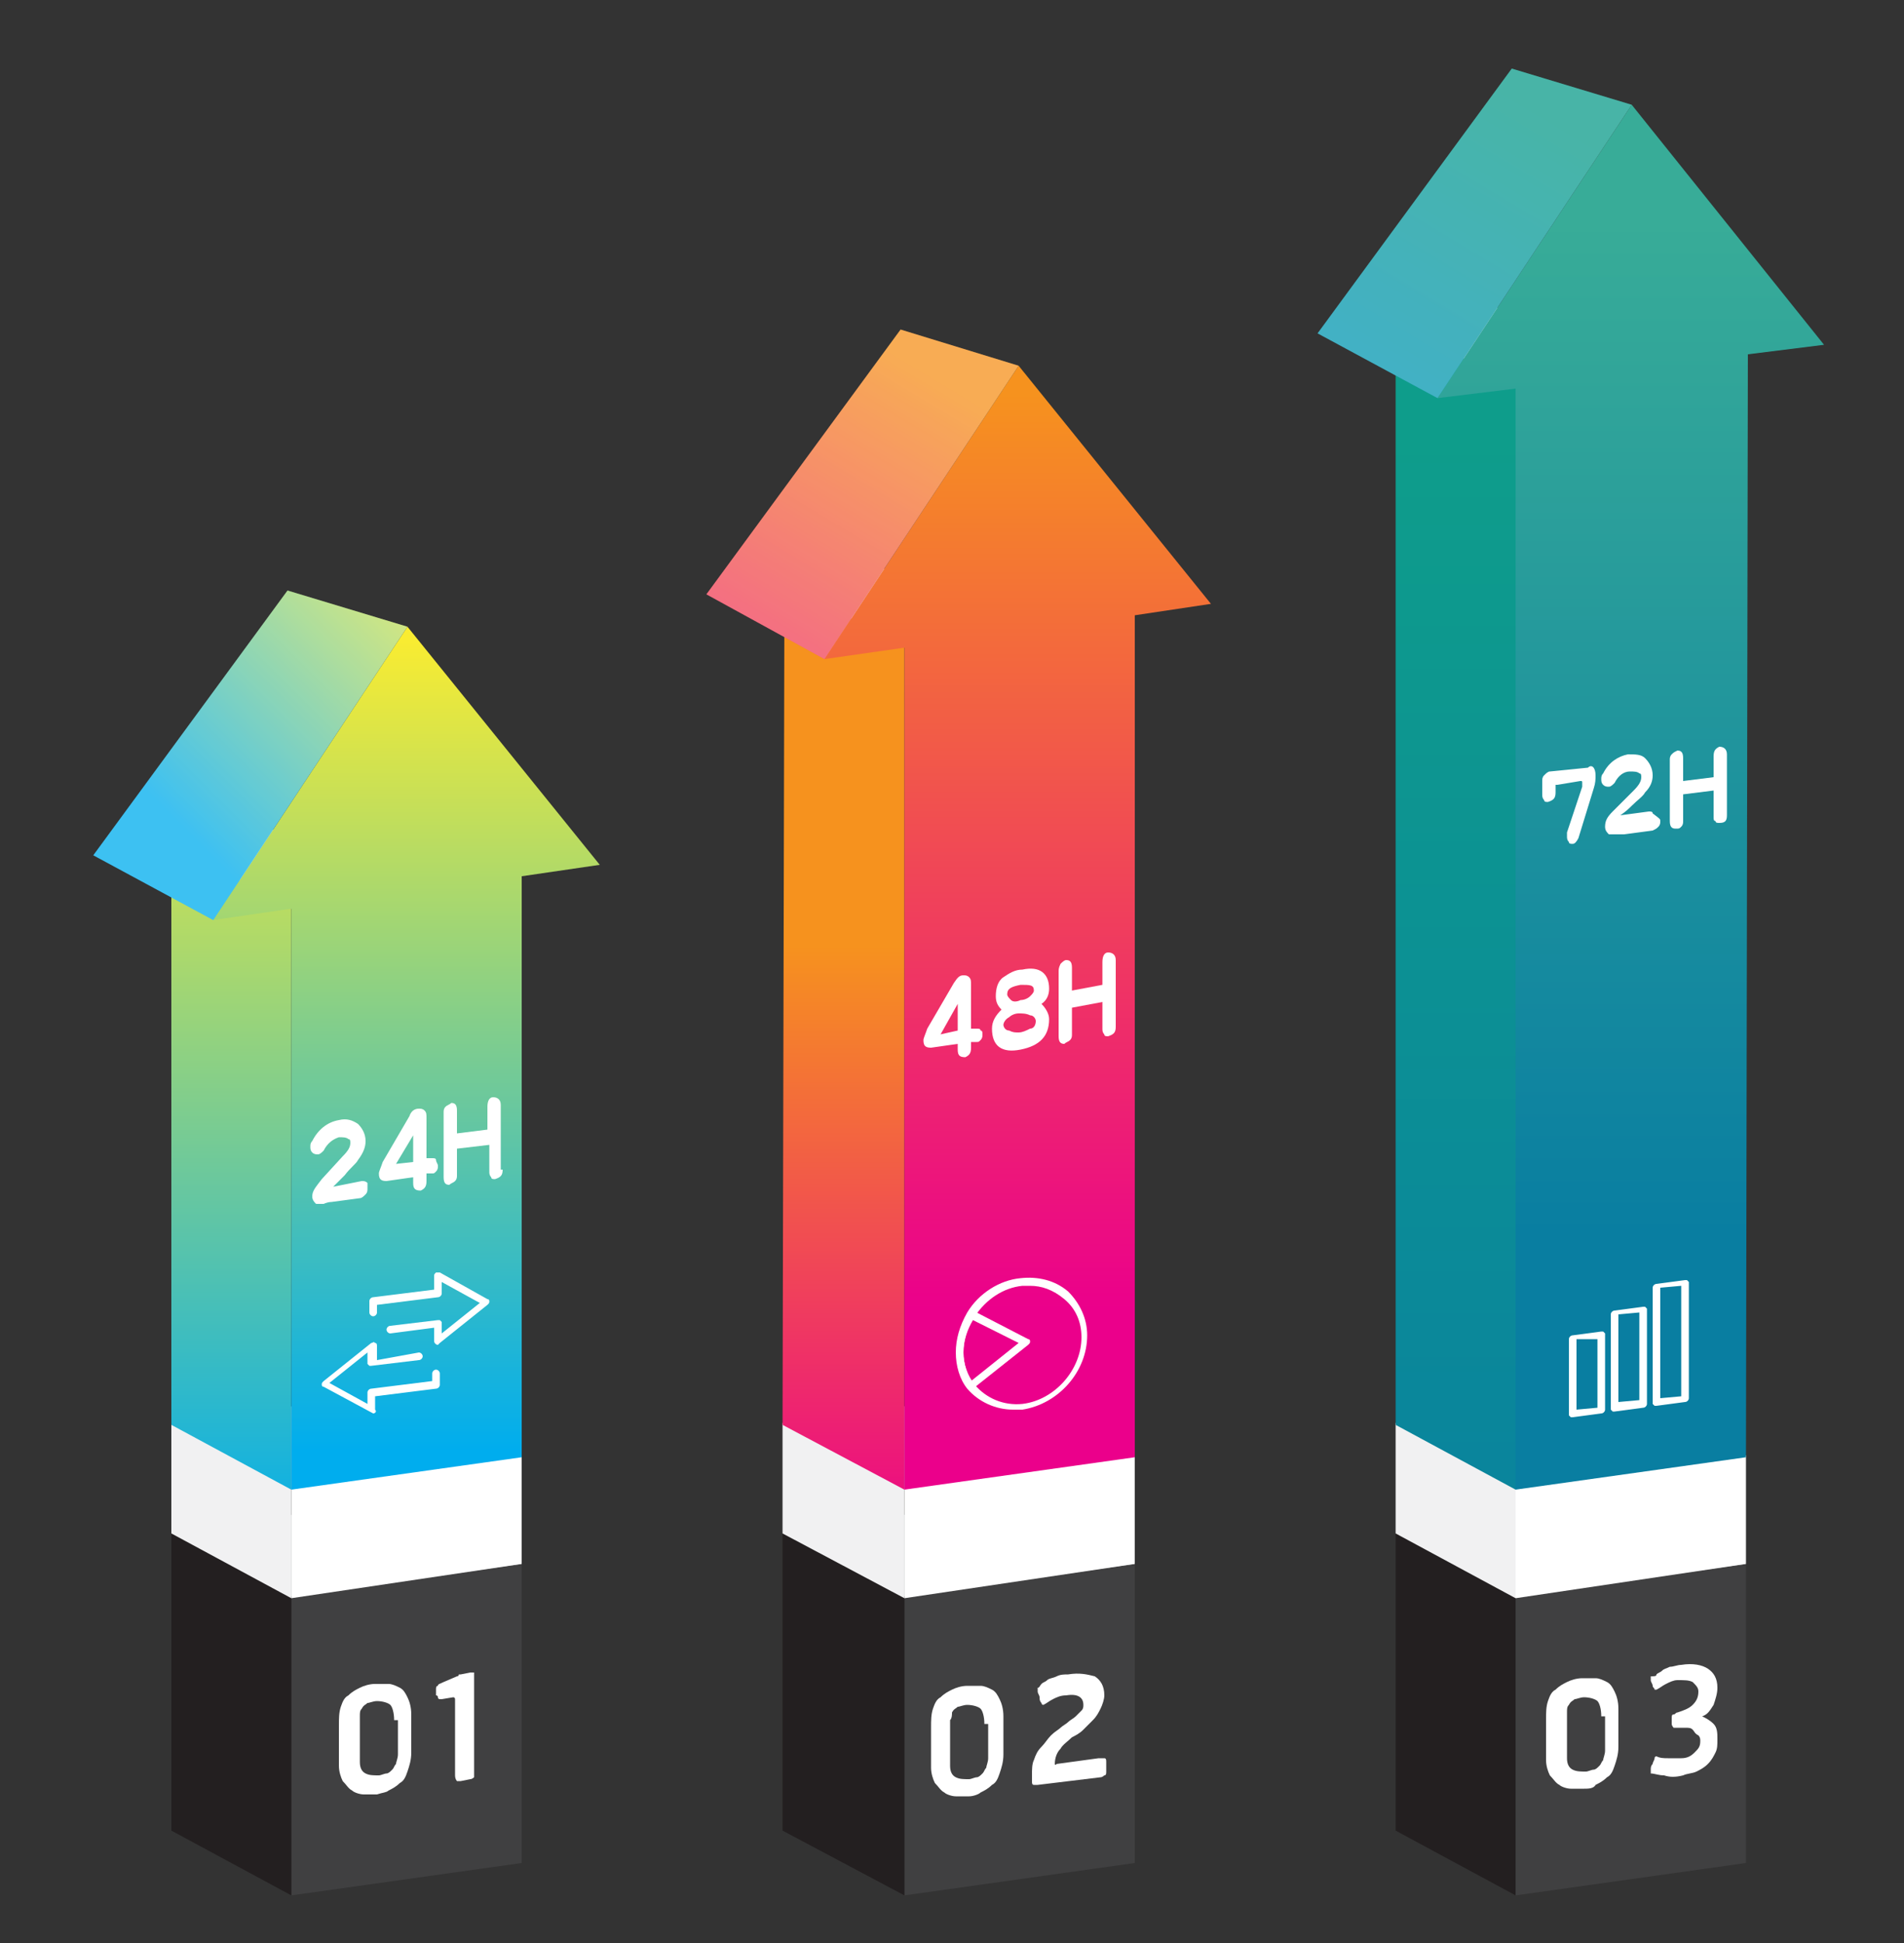 <?xml version="1.0" encoding="utf-8"?>
<!-- Generator: Adobe Illustrator 23.0.0, SVG Export Plug-In . SVG Version: 6.00 Build 0)  -->
<svg version="1.1" id="圖層_1" xmlns="http://www.w3.org/2000/svg" xmlns:xlink="http://www.w3.org/1999/xlink" x="0px" y="0px"
	 viewBox="0 0 100 102" style="enable-background:new 0 0 100 102;" xml:space="preserve">
<rect x="0" y="0" width="100" height="102" fill="#333333" stroke="none"/>
<style type="text/css">
	.st0{enable-background:new    ;}
	.st1{fill:#404041;}
	.st2{fill:#231F20;}
	.st3{fill:#A6A8AB;}
	.st4{fill:#FFFFFF;}
	.st5{fill:#F1F1F2;}
	.st6{fill:url(#SVGID_1_);}
	.st7{fill:url(#SVGID_2_);}
	.st8{fill:url(#SVGID_3_);}
	.st9{opacity:0.24;fill:#FFFFFF;}
	.st10{fill:url(#SVGID_4_);}
	.st11{fill:url(#SVGID_5_);}
	.st12{fill:url(#SVGID_6_);}
	.st13{fill:url(#SVGID_7_);}
	.st14{fill:url(#SVGID_8_);}
	.st15{fill:url(#SVGID_9_);}
</style>
<g>
	<g>
		<g>
			<g class="st0">
				<g>
					<polygon class="st1" points="27.4,82.1 27.4,97.8 15.3,99.5 15.3,83.8 					"/>
				</g>
				<g>
					<polygon class="st2" points="15.3,99.5 9,96.1 9,80.4 15.3,83.8 					"/>
				</g>
				<g>
					<polygon class="st3" points="15.3,83.8 9,80.4 21.3,78.7 27.4,82.1 					"/>
				</g>
			</g>
		</g>
	</g>
	<g>
		<g>
			<g class="st0">
				<g>
					<polygon class="st4" points="27.4,76.4 27.4,82.1 15.3,83.9 15.3,78.1 					"/>
				</g>
				<g>
					<polygon class="st5" points="15.3,83.9 9,80.5 9,74.7 15.3,78.1 					"/>
				</g>
				<g>
					<polygon class="st3" points="15.3,78.1 9,74.7 21.3,73 27.4,76.4 					"/>
				</g>
			</g>
		</g>
	</g>
	<g>
		<g>
			<g>
				<g class="st0">
					<g>
						<linearGradient id="SVGID_1_" gradientUnits="userSpaceOnUse" x1="12.151" y1="81.663" x2="12.151" y2="35.519">
							<stop  offset="0" style="stop-color:#00ADEE"/>
							<stop  offset="1" style="stop-color:#F9EC31"/>
						</linearGradient>
						<polygon class="st6" points="15.3,78.2 9,74.8 9,44.3 15.3,47.7 						"/>
					</g>
					<g>
						<polygon class="st5" points="15.3,47.7 9,44.3 21.2,42.6 27.4,46 						"/>
					</g>
				</g>
			</g>
			<linearGradient id="SVGID_2_" gradientUnits="userSpaceOnUse" x1="21.32" y1="76.138" x2="21.32" y2="33.493">
				<stop  offset="0" style="stop-color:#00ADEE"/>
				<stop  offset="1" style="stop-color:#F9EC31"/>
			</linearGradient>
			<polygon class="st7" points="31.5,45.4 27.4,46 27.4,76.5 15.3,78.2 15.3,47.7 11.2,48.3 21.4,32.9 			"/>
			<linearGradient id="SVGID_3_" gradientUnits="userSpaceOnUse" x1="9.468" y1="43.308" x2="23.862" y2="28.914">
				<stop  offset="0" style="stop-color:#00ADEE"/>
				<stop  offset="1" style="stop-color:#F9EC31"/>
			</linearGradient>
			<polygon class="st8" points="15.1,31 4.9,44.9 11.2,48.3 21.4,32.9 			"/>
		</g>
	</g>
	<polygon class="st9" points="15.1,31 4.9,44.9 11.2,48.3 21.4,32.9 	"/>
</g>
<g>
	<g>
		<g>
			<g class="st0">
				<g>
					<polygon class="st1" points="59.6,82.1 59.6,97.8 47.5,99.5 47.5,83.8 					"/>
				</g>
				<g>
					<polygon class="st2" points="47.5,99.5 41.1,96.1 41.1,80.4 47.5,83.8 					"/>
				</g>
				<g>
					<polygon class="st3" points="47.5,83.8 41.1,80.4 53.5,78.7 59.6,82.1 					"/>
				</g>
			</g>
		</g>
	</g>
	<g>
		<g>
			<g class="st0">
				<g>
					<polygon class="st4" points="59.6,76.4 59.6,82.1 47.5,83.9 47.5,78.1 					"/>
				</g>
				<g>
					<polygon class="st5" points="47.5,83.9 41.1,80.5 41.1,74.7 47.5,78.1 					"/>
				</g>
				<g>
					<polygon class="st3" points="47.5,78.1 41.1,74.7 53.5,73 59.6,76.4 					"/>
				</g>
			</g>
		</g>
	</g>
	<g>
		<g>
			<g>
				<g class="st0">
					<g>
						<linearGradient id="SVGID_4_" gradientUnits="userSpaceOnUse" x1="44.298" y1="49.636" x2="44.298" y2="81.879">
							<stop  offset="0" style="stop-color:#F6921E"/>
							<stop  offset="1" style="stop-color:#EB008B"/>
						</linearGradient>
						<polygon class="st10" points="47.5,78.2 41.1,74.8 41.2,30.6 47.5,34 						"/>
					</g>
					<g>
						<polygon class="st5" points="47.5,34 41.2,30.6 53.3,28.9 59.6,32.3 						"/>
					</g>
				</g>
			</g>
			<linearGradient id="SVGID_5_" gradientUnits="userSpaceOnUse" x1="53.468" y1="20.685" x2="53.468" y2="68.717">
				<stop  offset="0" style="stop-color:#F6921E"/>
				<stop  offset="1" style="stop-color:#EB008B"/>
			</linearGradient>
			<polygon class="st11" points="63.6,31.7 59.6,32.3 59.6,76.5 47.5,78.2 47.5,34 43.3,34.6 53.5,19.2 			"/>
			<linearGradient id="SVGID_6_" gradientUnits="userSpaceOnUse" x1="48.668" y1="19.573" x2="33.718" y2="44.462">
				<stop  offset="0" style="stop-color:#F6921E"/>
				<stop  offset="1" style="stop-color:#EB008B"/>
			</linearGradient>
			<polygon class="st12" points="47.3,17.3 37.1,31.2 43.3,34.6 53.5,19.2 			"/>
		</g>
	</g>
	<polygon class="st9" points="47.3,17.3 37.1,31.2 43.3,34.6 53.5,19.2 	"/>
</g>
<g>
	<g>
		<g>
			<g class="st0">
				<g>
					<polygon class="st1" points="91.7,82.1 91.7,97.8 79.6,99.5 79.6,83.8 					"/>
				</g>
				<g>
					<polygon class="st2" points="79.6,99.5 73.3,96.1 73.3,80.4 79.6,83.8 					"/>
				</g>
				<g>
					<polygon class="st3" points="79.6,83.8 73.3,80.4 85.6,78.7 91.7,82.1 					"/>
				</g>
			</g>
		</g>
	</g>
	<g>
		<g>
			<g class="st0">
				<g>
					<polygon class="st4" points="91.7,76.4 91.7,82.1 79.6,83.9 79.6,78.1 					"/>
				</g>
				<g>
					<polygon class="st5" points="79.6,83.9 73.3,80.5 73.3,74.7 79.6,78.1 					"/>
				</g>
				<g>
					<polygon class="st3" points="79.6,78.1 73.3,74.7 85.6,73 91.7,76.4 					"/>
				</g>
			</g>
		</g>
	</g>
	<g>
		<g>
			<g>
				<g class="st0">
					<g>
						<linearGradient id="SVGID_7_" gradientUnits="userSpaceOnUse" x1="76.467" y1="22.74" x2="76.467" y2="92.637">
							<stop  offset="0" style="stop-color:#0E9D8B"/>
							<stop  offset="1" style="stop-color:#097EA1"/>
						</linearGradient>
						<polygon class="st13" points="79.6,78.2 73.3,74.8 73.3,16.9 79.6,20.3 						"/>
					</g>
					<g>
						<polygon class="st5" points="79.6,20.3 73.3,16.9 85.5,15.2 91.8,18.6 						"/>
					</g>
				</g>
			</g>
			<linearGradient id="SVGID_8_" gradientUnits="userSpaceOnUse" x1="85.637" y1="11.618" x2="85.637" y2="64.856">
				<stop  offset="0" style="stop-color:#38AC98"/>
				<stop  offset="1" style="stop-color:#097EA1"/>
			</linearGradient>
			<polygon class="st14" points="95.8,18.1 91.8,18.6 91.7,76.5 79.6,78.2 79.6,20.4 75.5,20.9 85.7,5.5 			"/>
			<linearGradient id="SVGID_9_" gradientUnits="userSpaceOnUse" x1="80.837" y1="5.897" x2="65.887" y2="30.785">
				<stop  offset="0" style="stop-color:#0E9D8B"/>
				<stop  offset="1" style="stop-color:#0094D3"/>
			</linearGradient>
			<polygon class="st15" points="79.4,3.6 69.2,17.5 75.5,20.9 85.7,5.5 			"/>
		</g>
	</g>
	<polygon class="st9" points="79.4,3.6 69.2,17.5 75.5,20.9 85.7,5.5 	"/>
</g>
<g>
	<g>
		<path class="st4" d="M19.8,94.2c-0.2,0-0.5,0-0.7,0c-0.2,0-0.5-0.1-0.6-0.2c-0.2-0.1-0.3-0.3-0.5-0.5c-0.1-0.2-0.2-0.5-0.2-0.8
			v-2.1c0-0.4,0-0.7,0.1-1c0.1-0.3,0.2-0.5,0.4-0.6c0.2-0.2,0.4-0.3,0.6-0.4c0.2-0.1,0.5-0.2,0.8-0.2c0.3,0,0.5,0,0.7,0
			c0.2,0,0.4,0.1,0.6,0.2c0.2,0.1,0.3,0.3,0.4,0.5c0.1,0.2,0.2,0.5,0.2,0.9v2c0,0.4-0.1,0.7-0.2,1c-0.1,0.3-0.2,0.5-0.4,0.6
			c-0.2,0.2-0.4,0.3-0.6,0.4C20.3,94.1,20.1,94.1,19.8,94.2z M20.7,90.3c0-0.4-0.1-0.7-0.2-0.8c-0.1-0.1-0.4-0.2-0.7-0.2
			c-0.2,0-0.4,0.1-0.5,0.1c-0.1,0.1-0.2,0.1-0.3,0.3c-0.1,0.1-0.1,0.2-0.1,0.4c0,0.1,0,0.3,0,0.5v1.9c0,0.3,0.1,0.5,0.3,0.6
			c0.2,0.1,0.4,0.1,0.7,0.1c0.1,0,0.3-0.1,0.4-0.1c0.1,0,0.2-0.1,0.3-0.2c0.1-0.1,0.1-0.2,0.2-0.3c0-0.1,0.1-0.3,0.1-0.5V90.3z"/>
		<path class="st4" d="M24.2,93.5c-0.1,0-0.2,0-0.2,0c0,0-0.1-0.1-0.1-0.3v-4c0,0,0-0.1-0.1-0.1l-0.6,0.1c-0.1,0-0.1,0-0.1,0
			c0,0-0.1,0-0.1-0.1c0,0,0-0.1-0.1-0.1v-0.3c0-0.1,0-0.2,0.1-0.2c0-0.1,0.1-0.1,0.3-0.2L24,88c0,0,0.1,0,0.1-0.1c0,0,0.1,0,0.1,0
			l0.5-0.1c0.1,0,0.2,0,0.2,0c0,0.1,0,0.1,0,0.3V93c0,0.1,0,0.2,0,0.3c0,0-0.1,0.1-0.2,0.1L24.2,93.5z"/>
	</g>
</g>
<g>
	<g>
		<path class="st4" d="M50.9,94.3c-0.2,0-0.5,0-0.7,0c-0.2,0-0.5-0.1-0.6-0.2c-0.2-0.1-0.3-0.3-0.5-0.5c-0.1-0.2-0.2-0.5-0.2-0.8
			v-2.1c0-0.4,0-0.7,0.1-1c0.1-0.3,0.2-0.5,0.4-0.6c0.2-0.2,0.4-0.3,0.6-0.4c0.2-0.1,0.5-0.2,0.8-0.2c0.3,0,0.5,0,0.7,0
			c0.2,0,0.4,0.1,0.6,0.2c0.2,0.1,0.3,0.3,0.4,0.5c0.1,0.2,0.2,0.5,0.2,0.9v2c0,0.4-0.1,0.7-0.2,1c-0.1,0.3-0.2,0.5-0.4,0.6
			c-0.2,0.2-0.4,0.3-0.6,0.4C51.4,94.2,51.1,94.3,50.9,94.3z M51.7,90.5c0-0.4-0.1-0.7-0.2-0.8c-0.1-0.1-0.4-0.2-0.7-0.2
			c-0.2,0-0.4,0.1-0.5,0.1c-0.1,0.1-0.2,0.1-0.3,0.3C50,90,50,90.2,49.9,90.3c0,0.1,0,0.3,0,0.5v1.9c0,0.3,0.1,0.5,0.3,0.6
			c0.2,0.1,0.4,0.1,0.7,0.1c0.1,0,0.3-0.1,0.4-0.1c0.1,0,0.2-0.1,0.3-0.2c0.1-0.1,0.1-0.2,0.2-0.3c0-0.1,0.1-0.3,0.1-0.5V90.5z"/>
		<path class="st4" d="M54.5,93.7c-0.1,0-0.1,0-0.2,0c-0.1,0-0.1-0.1-0.1-0.2v-0.3c0-0.3,0-0.6,0.1-0.8c0.1-0.3,0.2-0.5,0.4-0.7
			c0.2-0.2,0.3-0.4,0.5-0.6c0.2-0.2,0.4-0.3,0.5-0.4c0.1-0.1,0.3-0.2,0.4-0.3c0.1-0.1,0.3-0.2,0.4-0.3c0.1-0.1,0.2-0.2,0.3-0.3
			c0.1-0.1,0.1-0.2,0.1-0.3c0-0.4-0.3-0.6-0.9-0.5c-0.3,0-0.5,0.1-0.7,0.2c-0.2,0.1-0.3,0.2-0.5,0.3c0,0-0.1,0-0.1-0.1
			c-0.1-0.1-0.1-0.2-0.1-0.3c0-0.1-0.1-0.2-0.1-0.3c0-0.1,0-0.1,0-0.2c0.1,0,0.1-0.1,0.2-0.2c0.1-0.1,0.2-0.1,0.3-0.2
			c0.1-0.1,0.3-0.1,0.5-0.2c0.2-0.1,0.4-0.1,0.6-0.1c0.6-0.1,1,0,1.4,0.1c0.3,0.2,0.5,0.5,0.5,1c0,0.2-0.1,0.5-0.2,0.7
			c-0.1,0.2-0.2,0.4-0.4,0.6c-0.2,0.2-0.3,0.3-0.5,0.5c-0.2,0.2-0.4,0.3-0.6,0.4c-0.2,0.2-0.5,0.4-0.6,0.6c-0.2,0.2-0.3,0.5-0.3,0.8
			c0,0,0,0.1,0.1,0l2.2-0.3c0.1,0,0.2,0,0.3,0c0.1,0,0.1,0.1,0.1,0.2V93c0,0.1,0,0.2-0.1,0.2c0,0-0.1,0.1-0.2,0.1L54.5,93.7z"/>
	</g>
</g>
<g>
	<g>
		<path class="st4" d="M83.2,93.9c-0.2,0-0.5,0-0.7,0c-0.2,0-0.5-0.1-0.6-0.2c-0.2-0.1-0.3-0.3-0.5-0.5c-0.1-0.2-0.2-0.5-0.2-0.8
			v-2.1c0-0.4,0-0.7,0.1-1c0.1-0.3,0.2-0.5,0.4-0.6c0.2-0.2,0.4-0.3,0.6-0.4c0.2-0.1,0.5-0.2,0.8-0.2c0.3,0,0.5,0,0.7,0
			c0.2,0,0.4,0.1,0.6,0.2c0.2,0.1,0.3,0.3,0.4,0.5c0.1,0.2,0.2,0.5,0.2,0.9v2c0,0.4-0.1,0.7-0.2,1c-0.1,0.3-0.2,0.5-0.4,0.6
			c-0.2,0.2-0.4,0.3-0.6,0.4C83.7,93.9,83.4,93.9,83.2,93.9z M84.1,90.1c0-0.4-0.1-0.7-0.2-0.8c-0.1-0.1-0.4-0.2-0.7-0.2
			c-0.2,0-0.4,0.1-0.5,0.1c-0.1,0.1-0.2,0.1-0.3,0.3c-0.1,0.1-0.1,0.2-0.1,0.4c0,0.1,0,0.3,0,0.5v1.9c0,0.3,0.1,0.5,0.3,0.6
			c0.2,0.1,0.4,0.1,0.7,0.1c0.1,0,0.3-0.1,0.4-0.1c0.1,0,0.2-0.1,0.3-0.2c0.1-0.1,0.1-0.2,0.2-0.3c0-0.1,0.1-0.3,0.1-0.5V90.1z"/>
		<path class="st4" d="M88.4,93.2c-0.4,0.1-0.7,0.1-1,0c-0.3,0-0.5-0.1-0.7-0.1c0,0,0-0.1,0-0.2c0-0.1,0-0.2,0.1-0.3
			c0-0.1,0.1-0.2,0.1-0.3c0-0.1,0.1-0.1,0.1-0.1c0.2,0.1,0.4,0.1,0.6,0.1c0.2,0,0.4,0,0.7,0c0.3,0,0.5-0.1,0.7-0.3
			c0.2-0.2,0.3-0.3,0.3-0.6c0-0.1,0-0.2-0.1-0.3C89,91,89,90.9,88.9,90.8c-0.1-0.1-0.2-0.1-0.4-0.1c-0.1,0-0.3,0-0.4,0
			c-0.1,0-0.2,0-0.2,0c0,0-0.1-0.1-0.1-0.2v-0.3c0-0.1,0-0.2,0.1-0.2c0.1,0,0.1-0.1,0.2-0.1c0.3-0.1,0.6-0.2,0.8-0.4
			c0.2-0.2,0.3-0.4,0.3-0.7c0-0.2-0.1-0.3-0.3-0.5c-0.2-0.1-0.4-0.1-0.8-0.1c-0.2,0-0.4,0.1-0.6,0.2c-0.2,0.1-0.3,0.2-0.5,0.3
			c0,0-0.1,0-0.1,0c0-0.1-0.1-0.1-0.1-0.2c0-0.1-0.1-0.2-0.1-0.3c0-0.1,0-0.2,0-0.2C86.9,88,87,88,87,87.9c0.1-0.1,0.2-0.1,0.3-0.2
			c0.1-0.1,0.2-0.1,0.4-0.2c0.2,0,0.4-0.1,0.6-0.1c0.6-0.1,1.1,0,1.4,0.2c0.3,0.2,0.5,0.5,0.5,1c0,0.3-0.1,0.6-0.2,0.9
			c-0.2,0.3-0.3,0.5-0.6,0.6c0.2,0.1,0.4,0.2,0.6,0.4c0.2,0.2,0.2,0.5,0.2,0.8c0,0.3,0,0.5-0.1,0.7c-0.1,0.2-0.2,0.4-0.4,0.6
			c-0.2,0.2-0.4,0.3-0.6,0.4C88.9,93.1,88.6,93.1,88.4,93.2z"/>
	</g>
</g>
<g>
	<path class="st4" d="M19.6,74.2C19.6,74.2,19.5,74.2,19.6,74.2L17,72.8c-0.1,0-0.1-0.1-0.1-0.1c0-0.1,0-0.1,0.1-0.2l2.5-2
		c0.1,0,0.1-0.1,0.2,0c0.1,0,0.1,0.1,0.1,0.2v0.7L22,71c0.1,0,0.2,0.1,0.2,0.2c0,0.1-0.1,0.2-0.2,0.2l-2.5,0.3c0,0-0.1,0-0.1,0
		c0,0-0.1-0.1-0.1-0.1V71l-2,1.6l2,1.1v-0.6c0-0.1,0.1-0.2,0.2-0.2l3.2-0.4v-0.4c0-0.1,0.1-0.2,0.2-0.2s0.2,0.1,0.2,0.2v0.6
		c0,0.1-0.1,0.2-0.2,0.2l-3.2,0.4v0.7C19.8,74.1,19.7,74.2,19.6,74.2C19.7,74.2,19.6,74.2,19.6,74.2z"/>
	<path class="st4" d="M23,70.6C22.9,70.6,22.9,70.6,23,70.6c-0.1,0-0.2-0.1-0.2-0.2v-0.7L20.5,70c-0.1,0-0.2-0.1-0.2-0.2
		c0-0.1,0.1-0.2,0.2-0.2l2.5-0.3c0.1,0,0.1,0,0.1,0c0,0,0.1,0.1,0.1,0.1V70l2-1.6l-2-1.1v0.6c0,0.1-0.1,0.2-0.2,0.2l-3.2,0.4v0.4
		c0,0.1-0.1,0.2-0.2,0.2s-0.2-0.1-0.2-0.2v-0.6c0-0.1,0.1-0.2,0.2-0.2l3.2-0.4V67c0-0.1,0-0.1,0.1-0.2c0.1,0,0.1,0,0.2,0l2.5,1.4
		c0.1,0,0.1,0.1,0.1,0.1c0,0.1,0,0.1-0.1,0.2l-2.5,2C23,70.6,23,70.6,23,70.6z"/>
</g>
<g>
	<path class="st4" d="M53.2,74c-0.9,0-1.8-0.4-2.4-1.1c-0.4-0.5-0.6-1.2-0.6-1.9c0-0.7,0.2-1.4,0.6-2.1c0.6-1,1.7-1.7,2.8-1.8
		c0.9-0.1,1.8,0.1,2.5,0.7c0.6,0.6,1,1.4,1,2.3c0,1.9-1.5,3.6-3.4,3.9C53.5,74,53.4,74,53.2,74z M54.1,67.5c-0.1,0-0.3,0-0.4,0
		c-1,0.1-1.9,0.7-2.5,1.6c-0.4,0.6-0.6,1.2-0.6,1.9c0,0.6,0.2,1.2,0.6,1.7c0.6,0.7,1.5,1.1,2.5,1c1.7-0.2,3.1-1.8,3.1-3.5
		c0-0.8-0.3-1.5-0.9-2C55.3,67.7,54.7,67.5,54.1,67.5z"/>
	<path class="st4" d="M51,73C51,73,51,73,51,73c-0.1,0-0.1,0-0.1-0.1c-0.4-0.5-0.6-1.2-0.6-1.9c0-0.7,0.2-1.4,0.6-2.1
		c0.1-0.1,0.2-0.1,0.2-0.1l2.9,1.5c0.1,0,0.1,0.1,0.1,0.1c0,0.1,0,0.1-0.1,0.2l-2.9,2.3C51.1,72.9,51,73,51,73z M51.1,69.3
		c-0.3,0.5-0.5,1.1-0.5,1.7c0,0.6,0.2,1.1,0.4,1.5l2.5-2L51.1,69.3z"/>
</g>
<g>
	<path class="st4" d="M82.6,74.4c0,0-0.1,0-0.1,0c0,0-0.1-0.1-0.1-0.1v-4c0-0.1,0.1-0.2,0.2-0.2l1.5-0.2c0.1,0,0.1,0,0.1,0
		c0,0,0.1,0.1,0.1,0.1v4c0,0.1-0.1,0.2-0.2,0.2L82.6,74.4C82.6,74.3,82.6,74.4,82.6,74.4z M82.8,70.3V74l1.1-0.1v-3.6L82.8,70.3z"/>
	<path class="st4" d="M84.8,74.1c0,0-0.1,0-0.1,0c0,0-0.1-0.1-0.1-0.1v-5c0-0.1,0.1-0.2,0.2-0.2l1.5-0.2c0.1,0,0.1,0,0.1,0
		c0,0,0.1,0.1,0.1,0.1v5c0,0.1-0.1,0.2-0.2,0.2L84.8,74.1C84.8,74.1,84.8,74.1,84.8,74.1z M85,69v4.6l1.1-0.1v-4.6L85,69z"/>
	<path class="st4" d="M87,73.8c0,0-0.1,0-0.1,0c0,0-0.1-0.1-0.1-0.1v-6.1c0-0.1,0.1-0.2,0.2-0.2l1.5-0.2c0.1,0,0.1,0,0.1,0
		c0,0,0.1,0.1,0.1,0.1v6.1c0,0.1-0.1,0.2-0.2,0.2L87,73.8C87.1,73.8,87.1,73.8,87,73.8z M87.2,67.6v5.8l1.1-0.1v-5.8L87.2,67.6z"/>
</g>
<g>
	<path class="st4" d="M19.3,62.4c0,0.1,0,0.2-0.1,0.3c-0.1,0.1-0.2,0.2-0.3,0.2l-1.5,0.2c-0.2,0-0.4,0.1-0.4,0.1c-0.2,0-0.3,0-0.4,0
		c-0.1-0.1-0.2-0.2-0.2-0.4c0-0.3,0.2-0.5,0.5-0.9l1.1-1.2c0.3-0.3,0.4-0.5,0.4-0.7c0-0.1,0-0.2-0.1-0.2c-0.1-0.1-0.3-0.1-0.5-0.1
		c-0.3,0.1-0.6,0.3-0.8,0.7c-0.1,0.1-0.2,0.2-0.3,0.2c-0.1,0-0.2,0-0.3-0.1c-0.1-0.1-0.1-0.2-0.1-0.3c0-0.1,0-0.2,0.1-0.3
		c0.3-0.6,0.8-1,1.4-1.1c0.4-0.1,0.7,0,1,0.2c0.2,0.2,0.4,0.5,0.4,0.9c0,0.3-0.1,0.6-0.4,1c-0.1,0.2-0.4,0.4-0.7,0.8
		c-0.1,0.1-0.3,0.3-0.6,0.6L19,62c0.1,0,0.2,0,0.3,0.1C19.3,62.2,19.3,62.3,19.3,62.4z"/>
	<path class="st4" d="M23,61.2c0,0.1,0,0.2-0.1,0.3c-0.1,0.1-0.1,0.1-0.2,0.1l-0.3,0V62c0,0.3-0.1,0.4-0.3,0.5
		c-0.3,0-0.4-0.1-0.4-0.4v-0.3L20.3,62c-0.3,0-0.4-0.1-0.4-0.4c0-0.1,0.1-0.3,0.2-0.6l1.4-2.4c0.1-0.3,0.3-0.4,0.5-0.4
		c0.1,0,0.2,0,0.3,0.1c0.1,0.1,0.1,0.2,0.1,0.4v2.1l0.3,0c0.1,0,0.2,0,0.2,0.1C22.9,61,23,61.1,23,61.2z M21.7,61v-1.4l-0.9,1.5
		L21.7,61z"/>
	<path class="st4" d="M26.4,61.4c0,0.3-0.1,0.4-0.4,0.5c-0.1,0-0.2,0-0.2-0.1c-0.1-0.1-0.1-0.2-0.1-0.3v-1.4L24,60.3v1.4
		c0,0.1,0,0.2-0.1,0.3c-0.1,0.1-0.2,0.1-0.3,0.2c-0.2,0-0.3-0.1-0.3-0.4v-3.4c0-0.1,0-0.2,0.1-0.3c0.1-0.1,0.2-0.1,0.3-0.2
		c0.2,0,0.3,0.1,0.3,0.4v1.2l1.6-0.2v-1.2c0-0.3,0.1-0.5,0.3-0.5c0.2,0,0.4,0.1,0.4,0.4V61.4z"/>
</g>
<g>
	<path class="st4" d="M51.6,54.3c0,0.1,0,0.2-0.1,0.3c-0.1,0.1-0.1,0.1-0.2,0.1l-0.3,0v0.3c0,0.3-0.1,0.4-0.3,0.5
		c-0.3,0-0.4-0.1-0.4-0.4v-0.3l-1.4,0.2c-0.3,0-0.4-0.1-0.4-0.4c0-0.1,0.1-0.3,0.2-0.6l1.4-2.4c0.2-0.3,0.3-0.4,0.5-0.4
		c0.1,0,0.2,0,0.3,0.1c0.1,0.1,0.1,0.2,0.1,0.4V54l0.3,0c0.1,0,0.2,0,0.2,0.1C51.6,54.1,51.6,54.2,51.6,54.3z M50.3,54.1v-1.4
		l-0.9,1.6L50.3,54.1z"/>
	<path class="st4" d="M55.1,53.5c0,0.9-0.5,1.4-1.5,1.6c-1,0.2-1.5-0.2-1.5-1.1c0-0.4,0.2-0.7,0.5-1c-0.2-0.2-0.3-0.4-0.3-0.7
		c0-0.4,0.1-0.8,0.4-1c0.3-0.2,0.6-0.4,1-0.4c0.9-0.2,1.4,0.2,1.4,1c0,0.3-0.1,0.6-0.4,0.8C54.9,52.9,55.1,53.2,55.1,53.5z
		 M54.4,53.6c0-0.1-0.1-0.3-0.3-0.3c-0.2-0.1-0.4-0.1-0.6-0.1c-0.2,0-0.4,0.1-0.5,0.2c-0.2,0.1-0.3,0.3-0.3,0.4
		c0,0.1,0.1,0.3,0.3,0.3c0.2,0.1,0.3,0.1,0.5,0.1c0.2,0,0.4-0.1,0.6-0.2C54.3,54,54.4,53.8,54.4,53.6z M54.3,52
		c0-0.3-0.2-0.3-0.7-0.3c-0.5,0.1-0.7,0.2-0.7,0.5c0,0.1,0.1,0.2,0.2,0.3c0.1,0.1,0.3,0.1,0.5,0c0.2,0,0.4-0.1,0.5-0.2
		C54.2,52.2,54.3,52.1,54.3,52z"/>
	<path class="st4" d="M58.6,53.9c0,0.3-0.1,0.4-0.4,0.5c-0.1,0-0.2,0-0.2-0.1c-0.1-0.1-0.1-0.2-0.1-0.3v-1.4l-1.6,0.3v1.4
		c0,0.1,0,0.2-0.1,0.3c-0.1,0.1-0.2,0.1-0.3,0.2c-0.2,0-0.3-0.1-0.3-0.4V51c0-0.1,0-0.2,0.1-0.4c0.1-0.1,0.2-0.2,0.3-0.2
		c0.2,0,0.3,0.1,0.3,0.4v1.2l1.6-0.3v-1.2c0-0.3,0.1-0.5,0.3-0.5c0.2,0,0.4,0.1,0.4,0.4V53.9z"/>
</g>
<g>
	<path class="st4" d="M83.8,40.7c0,0.2,0,0.4-0.1,0.7l-0.8,2.6c-0.1,0.2-0.2,0.3-0.3,0.3c-0.1,0-0.2,0-0.2-0.1
		c-0.1-0.1-0.1-0.2-0.1-0.3c0-0.1,0-0.2,0-0.2l0.8-2.4c0-0.1,0-0.2,0-0.2c0-0.1,0-0.1-0.1-0.1l-1.2,0.2c0,0-0.1,0-0.1,0
		c0,0,0,0.1,0,0.1v0.3c0,0.3-0.1,0.4-0.4,0.5c-0.1,0-0.2,0-0.2-0.1c-0.1-0.1-0.1-0.2-0.1-0.3v-0.7c0-0.1,0-0.2,0.1-0.3
		c0.1-0.1,0.2-0.2,0.3-0.2l2-0.2C83.6,40.1,83.8,40.3,83.8,40.7z"/>
	<path class="st4" d="M87.2,43.1c0,0.1,0,0.2-0.1,0.3c-0.1,0.1-0.1,0.1-0.3,0.2l-1.5,0.2c-0.2,0-0.4,0-0.4,0c-0.2,0-0.3,0-0.4,0
		c-0.1-0.1-0.2-0.2-0.2-0.4c0-0.3,0.1-0.5,0.4-0.8l1.1-1.1c0.3-0.3,0.4-0.5,0.4-0.7c0-0.1,0-0.2-0.1-0.2c-0.1-0.1-0.3-0.1-0.5-0.1
		c-0.3,0-0.6,0.2-0.8,0.6c-0.1,0.1-0.2,0.2-0.3,0.2c-0.1,0-0.2,0-0.3-0.1c-0.1-0.1-0.1-0.2-0.1-0.3c0-0.1,0-0.2,0.1-0.3
		c0.3-0.6,0.8-0.9,1.3-1c0.4,0,0.7,0,0.9,0.2c0.2,0.2,0.4,0.5,0.4,0.9c0,0.3-0.1,0.6-0.4,0.9c-0.1,0.2-0.4,0.4-0.7,0.7
		c-0.1,0.1-0.3,0.3-0.6,0.5l1.5-0.2c0.1,0,0.2,0,0.2,0.1C87.2,43,87.2,43,87.2,43.1z"/>
	<path class="st4" d="M90.7,42.8c0,0.3-0.1,0.4-0.4,0.4c-0.1,0-0.2,0-0.2-0.1C90,43.1,90,43,90,42.9v-1.4l-1.6,0.2v1.4
		c0,0.1,0,0.2-0.1,0.3c-0.1,0.1-0.1,0.1-0.3,0.1c-0.2,0-0.3-0.1-0.3-0.4v-3.2c0-0.1,0-0.2,0.1-0.3c0.1-0.1,0.1-0.1,0.3-0.2
		c0.2,0,0.3,0.1,0.3,0.4V41l1.6-0.2v-1.1c0-0.3,0.1-0.4,0.3-0.5c0.2,0,0.4,0.1,0.4,0.4V42.8z"/>
</g>
</svg>
